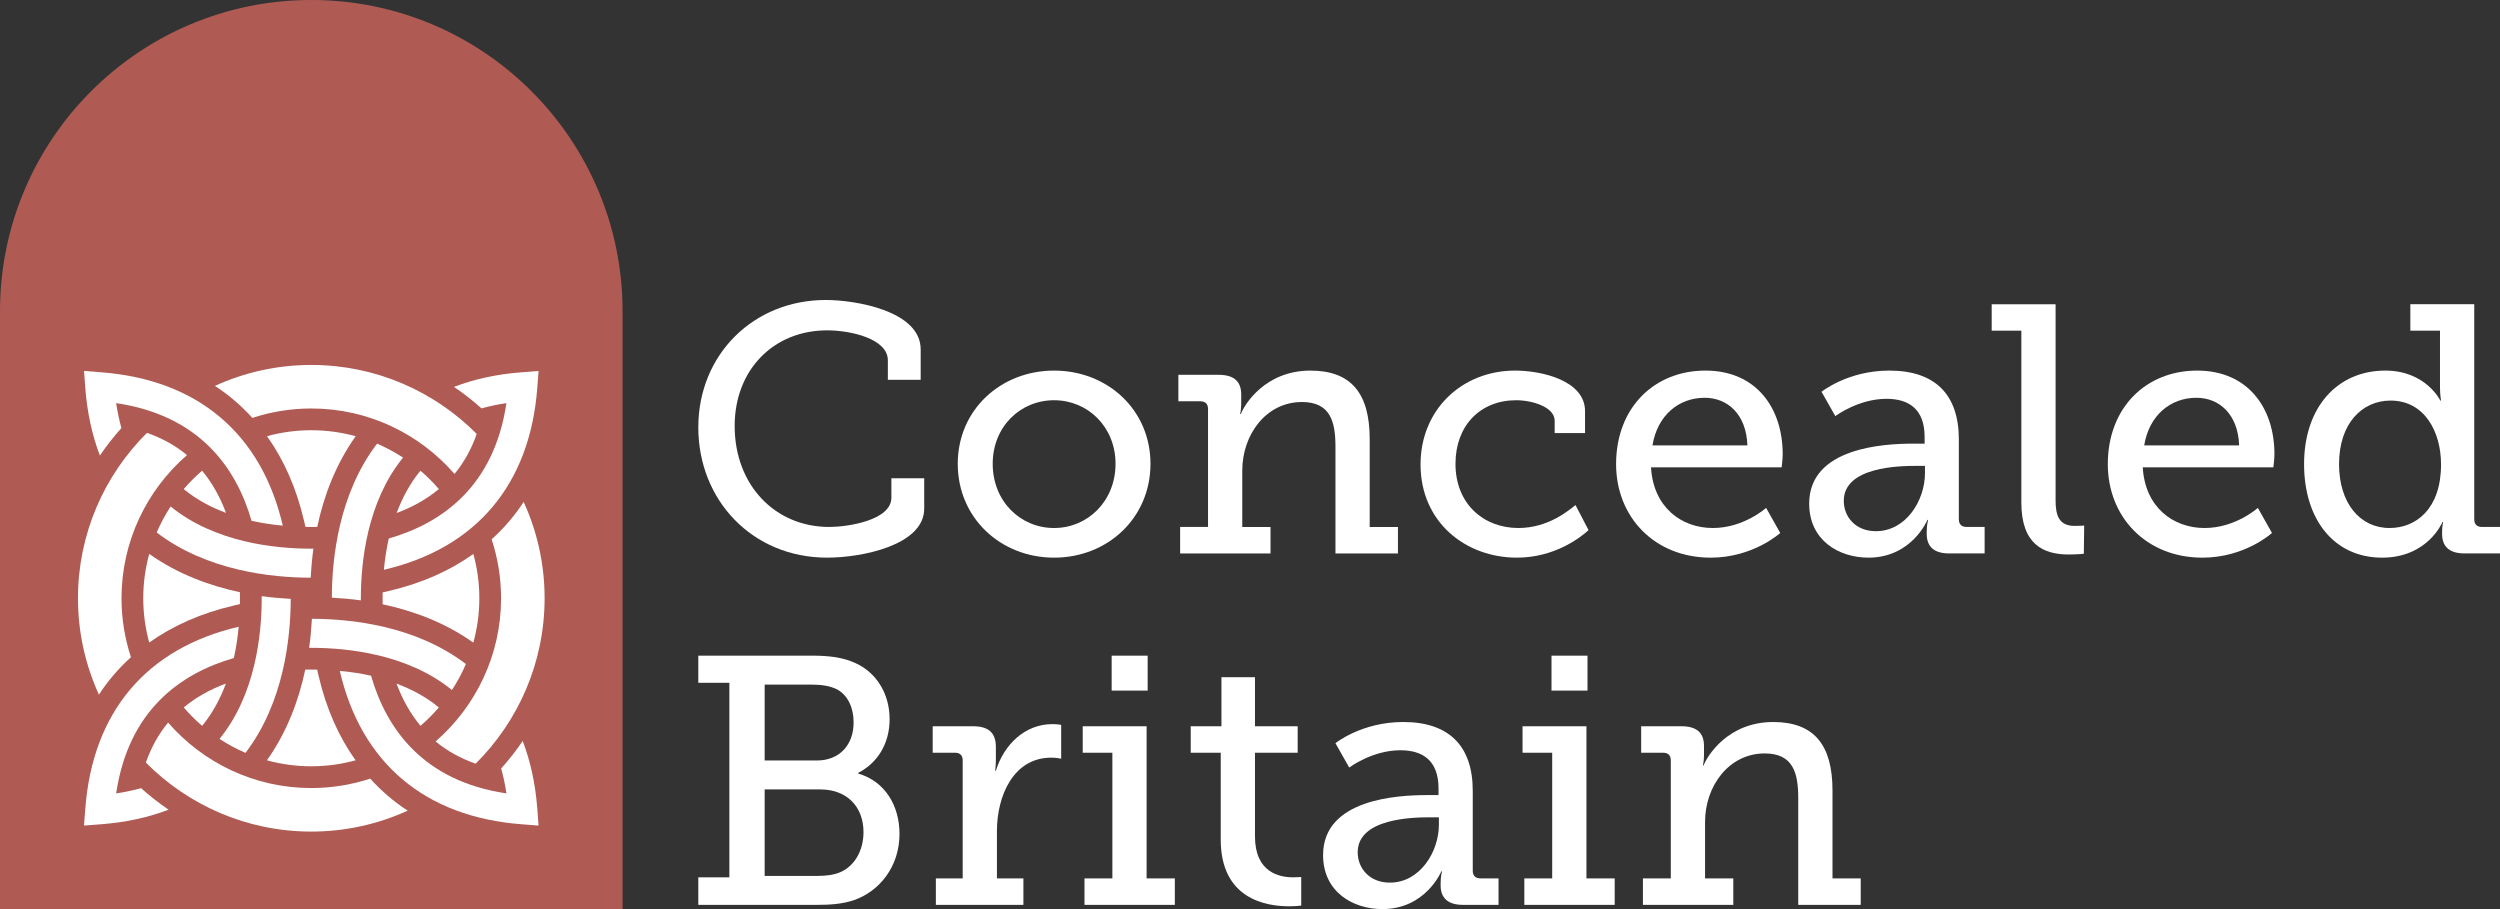 <?xml version="1.0" encoding="utf-8"?>
<!-- Generator: Adobe Illustrator 15.0.0, SVG Export Plug-In . SVG Version: 6.00 Build 0)  -->
<!DOCTYPE svg PUBLIC "-//W3C//DTD SVG 1.1//EN" "http://www.w3.org/Graphics/SVG/1.1/DTD/svg11.dtd">
<svg version="1.1" id="Layer_1" xmlns="http://www.w3.org/2000/svg" xmlns:xlink="http://www.w3.org/1999/xlink" x="0px" y="0px"
	 width="623.622px" height="226.771px" viewBox="0 0 623.622 226.771" enable-background="new 0 0 623.622 226.771"
	 xml:space="preserve">
<rect x="0" y="0" width="623.622" height="226.771" fill="#333333" stroke="none"/>
<g>
	<g>
		<path fill="#FFFFFF" d="M205.977,74.832c7.485,0,23.685,2.729,23.685,12.329v7.572h-8.188v-4.845
			c0-5.458-9.421-7.483-15.144-7.483c-13.296,0-23.069,9.771-23.069,23.86c0,14.704,10.037,25.186,23.597,25.186
			c4.402,0,15.498-1.587,15.498-7.311v-4.845h8.188v7.573c0,9.157-15.585,12.237-24.213,12.237
			c-18.667,0-32.139-14.35-32.139-32.488C174.19,88.391,188.015,74.832,205.977,74.832z"/>
		<path fill="#FFFFFF" d="M262.948,92.443c13.297,0,24.038,9.772,24.038,23.247c0,13.558-10.741,23.416-24.038,23.416
			c-13.295,0-24.038-9.858-24.038-23.416C238.911,102.217,249.653,92.443,262.948,92.443z M262.948,131.711
			c8.366,0,15.321-6.691,15.321-16.021c0-9.249-6.955-15.852-15.321-15.852c-8.453,0-15.32,6.603-15.32,15.852
			C247.628,125.019,254.496,131.711,262.948,131.711z"/>
		<path fill="#FFFFFF" d="M294.385,131.45h6.956v-29.41c0-1.323-0.705-1.939-1.937-1.939h-5.458V93.5h10.037
			c3.876,0,5.636,1.671,5.636,4.931v2.287c0,1.41-0.264,2.557-0.264,2.557h0.177c0.879-2.379,6.075-10.83,17.347-10.83
			c10.213,0,14.789,5.722,14.789,17.078v21.929h7.045v6.601h-15.584v-26.59c0-6.252-1.233-11.182-8.364-11.182
			c-8.981,0-14.883,8.187-14.883,17.081v14.09h7.044v6.601h-22.542V131.45z"/>
		<path fill="#FFFFFF" d="M377.95,92.443c6.602,0,17.436,2.464,17.436,10.124v5.458h-7.575v-3.082c0-3.433-5.636-5.105-9.599-5.105
			c-8.979,0-15.143,6.339-15.143,15.852c0,10.123,7.133,16.021,15.672,16.021c7.574,0,12.682-4.49,14.264-5.723l3.258,6.255
			c-2.023,1.848-8.452,6.862-17.872,6.862c-12.854,0-24.039-8.891-24.039-23.244C354.351,102.217,364.655,92.443,377.95,92.443z"/>
		<path fill="#FFFFFF" d="M425.413,92.443c12.676,0,19.279,9.331,19.279,20.866c0,1.145-0.262,3.258-0.262,3.258h-32.58
			c0.529,9.859,7.484,15.144,15.412,15.144c7.746,0,13.295-5.019,13.295-5.019l3.52,6.253c0,0-6.693,6.161-17.348,6.161
			c-13.996,0-23.594-10.123-23.594-23.33C403.135,101.599,412.733,92.443,425.413,92.443z M435.889,111.108
			c-0.264-7.835-5.018-11.884-10.652-11.884c-6.518,0-11.801,4.398-13.033,11.884H435.889z"/>
		<path fill="#FFFFFF" d="M477.276,110.668h2.818v-1.671c0-7.049-4.051-9.512-9.51-9.512c-7.043,0-12.768,4.312-12.768,4.312
			l-3.436-6.069c0,0,6.518-5.284,16.904-5.284c11.357,0,17.346,5.899,17.346,17.169v19.896c0,1.322,0.707,1.94,1.939,1.94h4.492
			v6.601h-8.896c-3.961,0-5.547-1.935-5.547-4.842v-0.617c0-1.76,0.354-2.903,0.354-2.903h-0.176c0,0-3.873,9.418-14.703,9.418
			c-7.398,0-14.793-4.313-14.793-13.473C451.301,111.639,469.881,110.668,477.276,110.668z M467.942,132.505
			c7.57,0,12.238-7.748,12.238-14.442v-1.85h-2.201c-4.049,0-18.051,0.179-18.051,8.72
			C459.928,128.895,462.833,132.505,467.942,132.505z"/>
		<path fill="#FFFFFF" d="M504.221,82.492h-7.395v-6.601h15.938v48.95c0,3.789,0.879,6.344,4.756,6.344
			c1.408,0,2.377-0.087,2.377-0.087l-0.088,7.042c0,0-1.762,0.176-3.787,0.176c-6.338,0-11.799-2.555-11.799-12.943V82.492H504.221z
			"/>
		<path fill="#FFFFFF" d="M548.073,92.443c12.68,0,19.283,9.331,19.283,20.866c0,1.145-0.264,3.258-0.264,3.258h-32.58
			c0.531,9.859,7.486,15.144,15.412,15.144c7.746,0,13.293-5.019,13.293-5.019l3.523,6.253c0,0-6.695,6.161-17.346,6.161
			c-14.006,0-23.602-10.123-23.602-23.33C525.795,101.599,535.393,92.443,548.073,92.443z M558.551,111.108
			c-0.266-7.835-5.02-11.884-10.652-11.884c-6.518,0-11.803,4.398-13.033,11.884H558.551z"/>
		<path fill="#FFFFFF" d="M595.004,92.443c10.127,0,13.738,7.48,13.738,7.48h0.172c0,0-0.262-1.41-0.262-3.343v-14.09h-7.396V75.89
			h15.939v53.618c0,1.322,0.705,1.94,1.938,1.94h4.488v6.601h-8.893c-3.963,0-5.547-1.935-5.547-4.842v-0.617
			c0-1.494,0.264-2.376,0.264-2.376h-0.176c0,0-3.611,8.891-15.059,8.891c-11.973,0-19.461-9.505-19.461-23.33
			C574.75,101.599,583.032,92.443,595.004,92.443z M596.063,131.711c6.604,0,12.852-4.752,12.852-15.849
			c0-8.189-4.135-15.938-12.588-15.938c-7.131,0-12.855,5.726-12.855,15.853C583.471,125.459,588.665,131.711,596.063,131.711z"/>
	</g>
	<g>
		<path fill="#FFFFFF" d="M174.19,218.847h7.748V170.33h-7.748v-6.78h28.264c4.491,0,7.837,0.441,10.917,1.849
			c4.932,2.201,8.542,7.31,8.542,14.001c0,6.078-2.995,10.919-7.837,13.385v0.174c6.692,1.939,10.303,8.017,10.303,15.058
			c0,8.188-5.019,14.352-11.447,16.555c-2.995,0.967-5.899,1.145-9.334,1.145H174.19V218.847z M203.774,189.702
			c5.635,0,9.158-3.874,9.158-9.508c0-3.61-1.409-6.693-4.05-8.189c-1.76-0.883-3.787-1.232-6.428-1.232h-11.711v18.93H203.774z
			 M203.951,218.494c1.761,0,3.875-0.175,5.547-0.881c3.609-1.496,5.9-5.368,5.9-10.037c0-6.426-4.228-10.653-10.743-10.653h-13.912
			v21.571H203.951z"/>
		<path fill="#FFFFFF" d="M233.451,219.11h6.693v-29.408c0-1.321-0.705-1.935-1.938-1.935h-5.547v-6.604h10.037
			c3.874,0,5.724,1.583,5.724,5.195v2.817c0,1.759-0.177,3.082-0.177,3.082h0.177c2.024-6.517,7.22-11.624,14.087-11.624
			c1.144,0,2.202,0.176,2.202,0.176v8.454c0,0-1.058-0.267-2.465-0.267c-9.511,0-13.561,9.601-13.561,18.317v11.796h6.603v6.605
			H233.45L233.451,219.11L233.451,219.11z"/>
		<path fill="#FFFFFF" d="M270.522,219.11h6.956v-31.343h-7.396v-6.604h15.937v37.948h7.043v6.605h-22.54V219.11z M277.301,163.551
			h8.981v8.718h-8.981V163.551z"/>
		<path fill="#FFFFFF" d="M304.512,187.767h-7.484v-6.604h7.661v-12.239h8.364v12.239h10.652v6.604h-10.652v20.864
			c0,9.071,6.166,10.216,9.511,10.216c1.231,0,2.026-0.089,2.026-0.089v7.133c0,0-1.231,0.177-3.082,0.177
			c-5.637,0-16.997-1.76-16.997-16.644V187.767z"/>
		<path fill="#FFFFFF" d="M356.024,198.333h2.814v-1.673c0-7.045-4.047-9.511-9.506-9.511c-7.047,0-12.771,4.314-12.771,4.314
			l-3.437-6.074c0,0,6.517-5.284,16.906-5.284c11.359,0,17.346,5.898,17.346,17.169v19.898c0,1.321,0.707,1.938,1.939,1.938h4.492
			v6.605h-8.896c-3.961,0-5.547-1.938-5.547-4.843v-0.619c0-1.76,0.354-2.902,0.354-2.902h-0.176c0,0-3.873,9.42-14.705,9.42
			c-7.395,0-14.795-4.315-14.795-13.472C330.045,199.3,348.625,198.333,356.024,198.333z M346.69,220.17
			c7.57,0,12.24-7.75,12.24-14.441v-1.851h-2.203c-4.053,0-18.051,0.178-18.051,8.72C338.676,216.558,341.583,220.17,346.69,220.17z
			"/>
		<path fill="#FFFFFF" d="M380.239,219.11h6.953v-31.343h-7.393v-6.604h15.937v37.948h7.048v6.605h-22.543v-6.606H380.239z
			 M387.019,163.551h8.979v8.718h-8.979V163.551z"/>
		<path fill="#FFFFFF" d="M409.825,219.11h6.955v-29.408c0-1.321-0.701-1.935-1.934-1.935h-5.461v-6.604h10.037
			c3.875,0,5.637,1.672,5.637,4.93v2.288c0,1.41-0.266,2.554-0.266,2.554h0.176c0.881-2.375,6.074-10.829,17.346-10.829
			c10.215,0,14.797,5.724,14.797,17.083v21.923h7.039v6.605h-15.584v-26.59c0-6.255-1.23-11.185-8.363-11.185
			c-8.979,0-14.881,8.188-14.881,17.082v14.087h7.043v6.605h-22.541V219.11z"/>
	</g>
</g>
<g>
	<path fill="#AF5B54" d="M0,77.651C0,34.762,34.763,0,77.651,0C120.538,0,155.3,34.762,155.3,77.651v149.12H0V77.651z"/>
	<g>
		<g>
			<path fill="#FFFFFF" d="M50.411,117.418c-1.641,1.413-3.173,2.94-4.583,4.587l0.165,0.131c3.152,2.565,6.725,4.443,10.385,5.803
				C54.86,123.876,52.878,120.376,50.411,117.418z"/>
			<path fill="#FFFFFF" d="M104.877,117.416l-0.131,0.164c-2.568,3.147-4.434,6.73-5.8,10.388c4.059-1.523,7.571-3.505,10.521-5.975
				C108.058,120.355,106.521,118.817,104.877,117.416z"/>
			<path fill="#FFFFFF" d="M109.306,176.332c-3.15-2.563-6.729-4.441-10.39-5.802c1.525,4.066,3.511,7.566,5.974,10.527
				c1.638-1.414,3.174-2.946,4.583-4.589L109.306,176.332z"/>
			<path fill="#FFFFFF" d="M50.419,181.057l0.139-0.166c2.564-3.149,4.437-6.731,5.796-10.384c-4.063,1.52-7.57,3.506-10.52,5.967
				C47.246,178.118,48.77,179.649,50.419,181.057z"/>
		</g>
		<g>
			<path fill="#FFFFFF" d="M77.647,107.319c-3.818,0-7.521,0.521-11.043,1.49c4.226,5.92,7.344,12.973,9.228,21.083l0.36,1.537
				c0.51,0.011,0.998,0.02,1.456,0.02l0.503-0.013l0.991-0.003c1.601-7.572,4.524-15.5,9.579-22.619
				C85.197,107.849,81.479,107.319,77.647,107.319z"/>
			<path fill="#FFFFFF" d="M118.078,138.188c-5.921,4.227-12.972,7.344-21.086,9.231l-1.536,0.353c-0.007,0.511-0.018,1-0.018,1.466
				l0.011,0.501v1.002c7.569,1.604,15.507,4.512,22.621,9.561c0.973-3.525,1.499-7.234,1.499-11.063
				C119.568,145.411,119.043,141.712,118.078,138.188z"/>
			<path fill="#FFFFFF" d="M79.112,167.041c-0.508-0.008-0.998-0.017-1.464-0.017l-0.5,0.008l-1.004,0.008
				c-1.607,7.565-4.507,15.501-9.562,22.615c3.523,0.972,7.236,1.494,11.065,1.494c3.824,0,7.526-0.521,11.048-1.49
				c-4.227-5.912-7.342-12.967-9.228-21.083L79.112,167.041z"/>
			<path fill="#FFFFFF" d="M59.841,150.697c0.013-0.508,0.015-0.996,0.015-1.459l-0.002-0.505l-0.006-1.002
				c-7.564-1.614-15.505-4.514-22.622-9.563c-0.966,3.533-1.492,7.242-1.492,11.071c0,3.827,0.526,7.521,1.49,11.042
				c5.918-4.223,12.967-7.339,21.083-9.227L59.841,150.697z"/>
		</g>
		<path fill="#FFFFFF" d="M28.974,100.556c20.72,3.073,29.924,16.022,33.775,29.359c2.622,0.583,5.245,0.97,7.792,1.203
			c-5.335-22.935-21.188-36.425-45.381-38.258l-4.198-0.326l0.312,4.201c0.471,6.194,1.702,11.827,3.643,16.898
			c1.624-2.387,3.411-4.684,5.366-6.858C29.738,104.795,29.295,102.728,28.974,100.556z"/>
		<path fill="#FFFFFF" d="M78.179,136.861c-0.179,0-0.354,0.01-0.531,0.01c-8.999,0-24.056-1.544-35.084-10.523
			c-1.337,2.047-2.509,4.209-3.476,6.481c12.5,9.545,28.596,11.262,38.409,11.276C77.632,141.633,77.852,139.218,78.179,136.861z"/>
		<path fill="#FFFFFF" d="M126.327,100.556c-3.074,20.729-16.023,29.932-29.355,33.78c-0.582,2.615-0.972,5.242-1.213,7.794
			c22.938-5.335,36.436-21.191,38.267-45.391l0.322-4.204l-4.205,0.329c-6.186,0.461-11.822,1.698-16.891,3.641
			c2.381,1.619,4.679,3.401,6.856,5.362C122.09,101.327,124.16,100.882,126.327,100.556z"/>
		<path fill="#FFFFFF" d="M90.018,149.764c0-0.177-0.003-0.354-0.003-0.526c0-9.011,1.542-24.058,10.526-35.088
			c-2.046-1.338-4.208-2.505-6.48-3.483c-9.548,12.511-11.263,28.6-11.279,38.418C85.25,149.217,87.67,149.439,90.018,149.764z"/>
		<path fill="#FFFFFF" d="M77.647,101.895c14.251,0,27.037,6.333,35.729,16.33c2.355-2.854,4.208-6.181,5.545-9.977
			C108.37,97.627,93.765,91.036,77.647,91.036c-8.57,0-16.703,1.878-24.035,5.221c3.45,2.246,6.558,4.912,9.34,7.987
			C67.584,102.728,72.516,101.895,77.647,101.895z"/>
		<path fill="#FFFFFF" d="M124.991,149.224c0,14.25-6.333,27.036-16.331,35.726c2.854,2.363,6.18,4.215,9.98,5.552
			c10.618-10.553,17.21-25.158,17.21-41.277c0-8.567-1.878-16.701-5.223-24.032c-2.245,3.452-4.909,6.561-7.988,9.341
			C124.156,139.16,124.991,144.091,124.991,149.224z"/>
		<path fill="#FFFFFF" d="M126.33,197.913c-20.72-3.072-29.926-16.021-33.775-29.36c-2.625-0.583-5.249-0.967-7.798-1.199
			c5.34,22.937,21.194,36.425,45.386,38.259l4.198,0.325l-0.313-4.201c-0.47-6.193-1.699-11.826-3.643-16.902
			c-1.623,2.39-3.411,4.685-5.364,6.862C125.565,193.676,126.009,195.743,126.33,197.913z"/>
		<path fill="#FFFFFF" d="M77.658,196.578c-14.252,0-27.038-6.335-35.729-16.332c-2.359,2.856-4.208,6.183-5.548,9.98
			c10.55,10.616,25.153,17.211,41.277,17.211c8.566,0,16.7-1.881,24.035-5.221c-3.453-2.245-6.562-4.915-9.343-7.99
			C87.721,195.743,82.788,196.578,77.658,196.578z"/>
		<path fill="#FFFFFF" d="M28.974,197.915c3.073-20.718,16.022-29.919,29.358-33.771c0.584-2.62,0.97-5.242,1.2-7.797
			c-22.932,5.342-36.423,21.197-38.254,45.389l-0.325,4.197l4.2-0.316c6.193-0.469,11.825-1.7,16.9-3.643
			c-2.385-1.62-4.685-3.404-6.862-5.364C33.212,197.151,31.145,197.597,28.974,197.915z"/>
		<path fill="#FFFFFF" d="M30.309,149.246c0-14.25,6.336-27.033,16.333-35.726c-2.854-2.364-6.182-4.211-9.979-5.546
			c-10.623,10.55-17.212,25.152-17.212,41.271c0,8.57,1.881,16.701,5.223,24.033c2.247-3.452,4.911-6.558,7.987-9.339
			C31.145,159.31,30.309,154.378,30.309,149.246z"/>
		<path fill="#FFFFFF" d="M77.119,161.607c0.176,0,0.358-0.007,0.529-0.007c9.006,0,24.063,1.543,35.093,10.524
			c1.334-2.045,2.502-4.208,3.473-6.48c-12.506-9.551-28.596-11.27-38.407-11.281C77.67,156.839,77.451,159.253,77.119,161.607z"/>
		<path fill="#FFFFFF" d="M65.281,148.71c0,0.175,0.003,0.349,0.003,0.527c0,9.003-1.54,24.052-10.523,35.084
			c2.041,1.334,4.209,2.508,6.477,3.48c9.547-12.503,11.262-28.599,11.285-38.409C70.048,149.257,67.63,149.036,65.281,148.71z"/>
	</g>
</g>
</svg>
